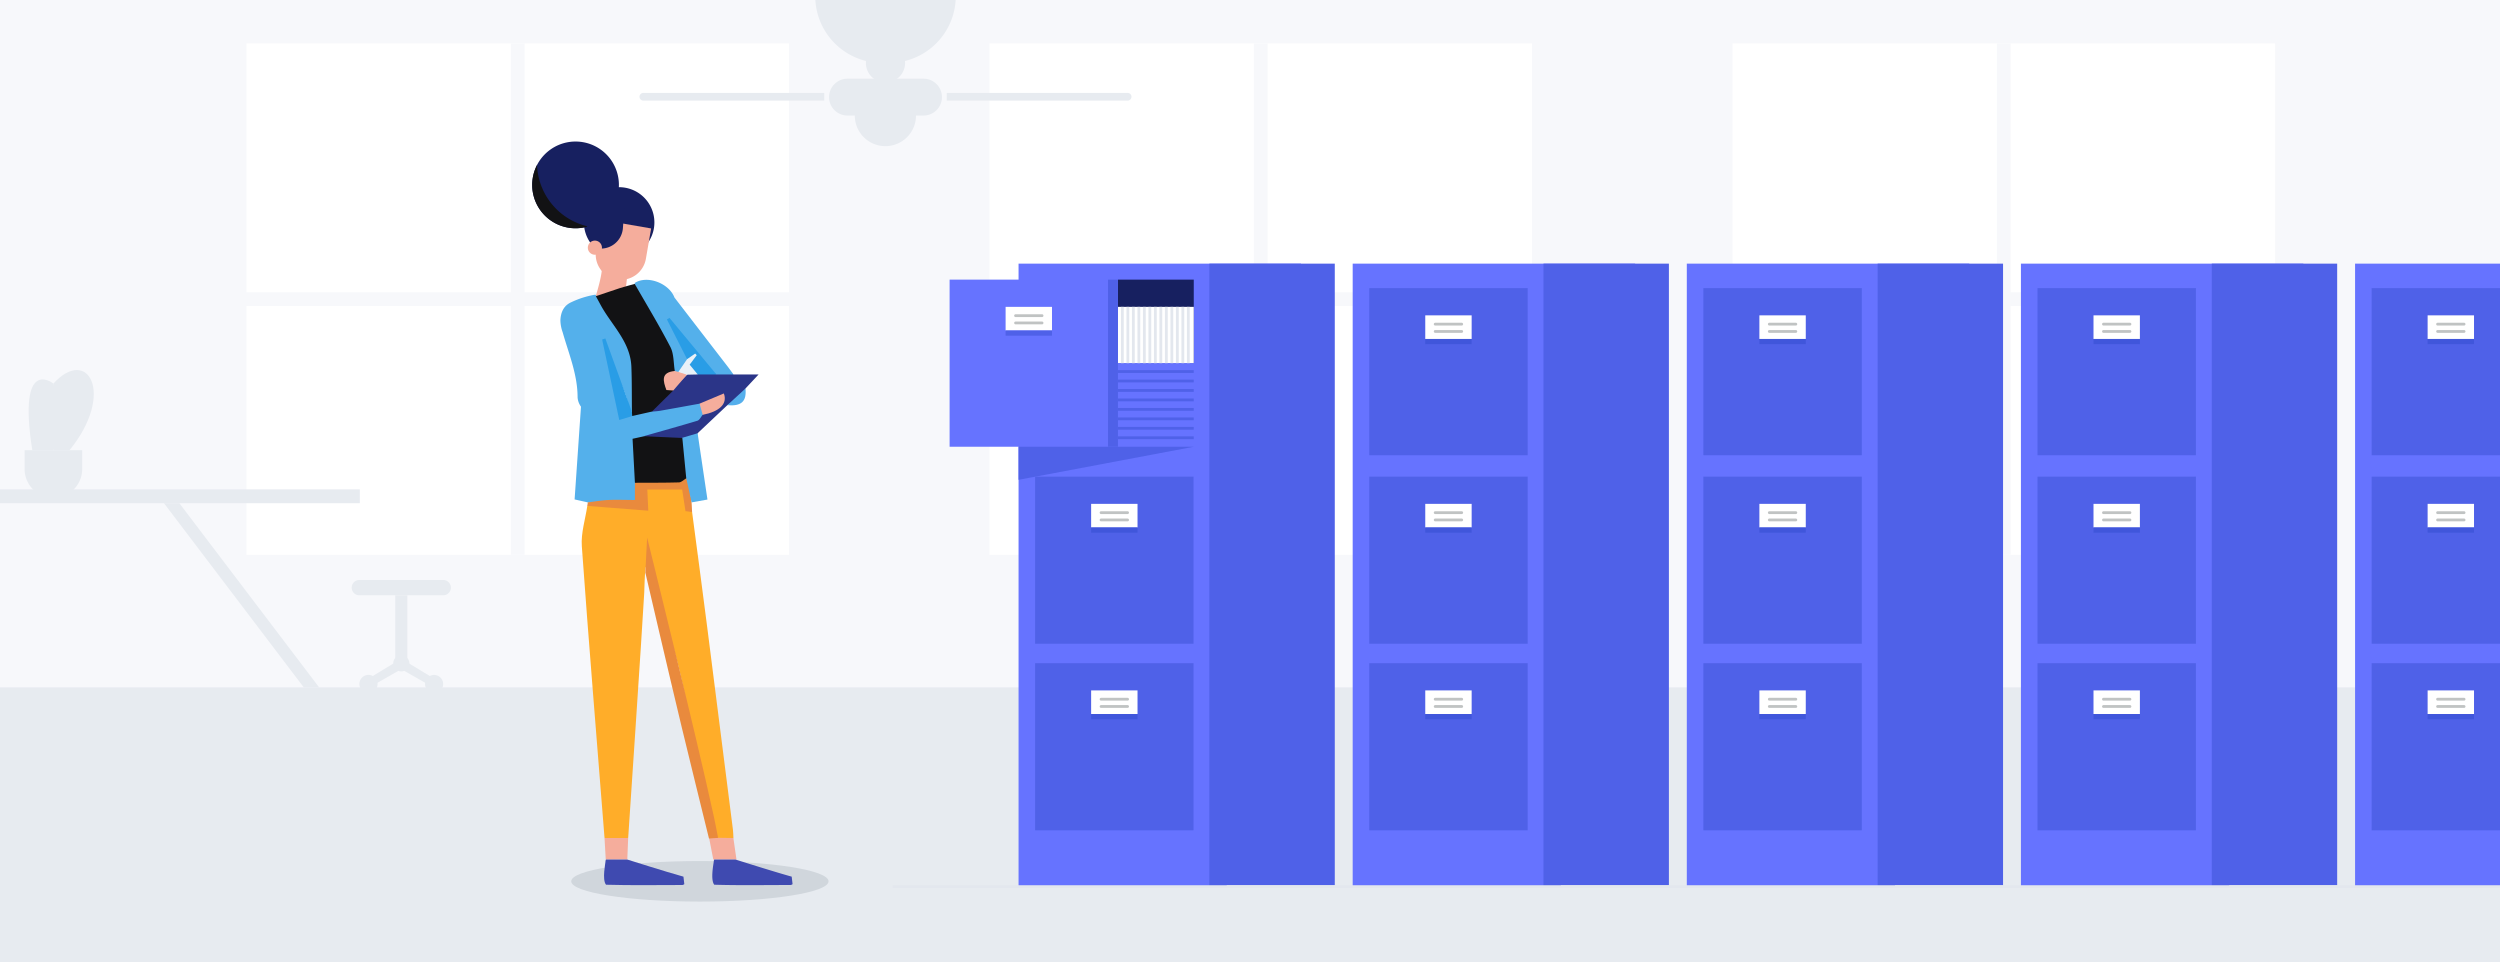 <?xml version="1.0" encoding="UTF-8"?> <svg xmlns="http://www.w3.org/2000/svg" xmlns:xlink="http://www.w3.org/1999/xlink" id="Layer_1" data-name="Layer 1" viewBox="0 0 980.33 377.4"><rect x="0" y="0" width="980.33" height="377.4" fill="#333333" stroke="none"/><defs><style>.cls-1{fill:none;}.cls-2{clip-path:url(#clip-path);}.cls-3{fill:#f7f8fb;}.cls-4{fill:#e7ebf0;}.cls-5{fill:#fff;}.cls-6{fill:#d0d6dc;}.cls-7{fill:#6673ff;}.cls-8{fill:#172060;}.cls-9{fill:#4f61e8;}.cls-10{fill:#c0c3c3;}.cls-11{fill:#4056db;}.cls-12{fill:#e3e7ee;}.cls-13{fill:#ffad29;}.cls-14{fill:#54b0eb;}.cls-15{fill:#2b3588;}.cls-16{fill:#e98a3d;}.cls-17{fill:#f5ad9c;}.cls-18{fill:#55afec;}.cls-19{fill:#3f4ab0;}.cls-20{fill:#121214;}.cls-21{fill:#299de6;}.cls-22{fill:#e9f1f8;}</style><clipPath id="clip-path"><rect class="cls-1" x="-3.38" y="-1.51" width="995.54" height="380.43"></rect></clipPath></defs><g id="Artwork_526" data-name="Artwork 526"><g class="cls-2"><rect class="cls-3" x="-3.38" y="-1.36" width="995.54" height="317.82"></rect><rect class="cls-4" x="-3.38" y="269.54" width="995.54" height="109.37"></rect><rect class="cls-5" x="679.37" y="17.01" width="212.76" height="200.57"></rect><rect class="cls-5" x="388.01" y="17.01" width="212.76" height="200.57"></rect><rect class="cls-5" x="96.65" y="17.01" width="212.76" height="200.57"></rect><rect class="cls-3" x="783.06" y="17.01" width="5.38" height="200.57"></rect><rect class="cls-3" x="678.09" y="114.6" width="215.33" height="5.38"></rect><rect class="cls-3" x="491.7" y="17.01" width="5.38" height="200.57"></rect><rect class="cls-3" x="386.73" y="114.6" width="215.33" height="5.38"></rect><rect class="cls-3" x="200.34" y="17.01" width="5.38" height="200.57"></rect><rect class="cls-3" x="95.36" y="114.6" width="215.33" height="5.38"></rect><g class="cls-2"><path class="cls-4" d="M345.88,24.68h2.71a26.2,26.2,0,0,0,26.2-26.2H319.68a26.2,26.2,0,0,0,26.2,26.2"></path><path class="cls-4" d="M339.55,24.68a7.68,7.68,0,1,1,7.68,7.68,7.67,7.67,0,0,1-7.68-7.68"></path><path class="cls-4" d="M332.33,45.31h29.81a7.23,7.23,0,0,0,7.23-7.22h0a7.23,7.23,0,0,0-7.23-7.23H332.33a7.23,7.23,0,0,0-7.23,7.23h0a7.23,7.23,0,0,0,7.23,7.22"></path><path class="cls-4" d="M335.19,45.31a12,12,0,1,1,12,12,12,12,0,0,1-12-12"></path><path class="cls-4" d="M252.45,39.44h70.77v-3H252.45a1.51,1.51,0,1,0,0,3"></path><path class="cls-4" d="M442,39.44H371.25v-3H442a1.51,1.51,0,1,1,0,3"></path><rect class="cls-4" x="-3.38" y="191.9" width="144.48" height="5.42"></rect><polygon class="cls-4" points="119.11 269.54 125.14 269.54 70.33 197.32 64.3 197.32 119.11 269.54"></polygon><path class="cls-4" d="M20.94,195.21h0a11.28,11.28,0,0,0,11.29-11.29v-7.38H9.65v7.38a11.28,11.28,0,0,0,11.29,11.29"></path><path class="cls-4" d="M27.26,176.54c18.07-22.13,7.23-41-6.32-26.13v26.13Z"></path><path class="cls-4" d="M20.94,150.41s-14.16-11.36-8.28,26.13h8.28s4.06-9.94,3.61-11.29-3.61-14.84-3.61-14.84"></path><path class="cls-4" d="M140.91,233.43h32.9a3,3,0,0,0,0-6h-32.9a3,3,0,1,0,0,6"></path><rect class="cls-4" x="154.99" y="233.43" width="4.74" height="24.87"></rect><polygon class="cls-4" points="157.36 262.4 167.62 268.26 173.63 268.18 157.36 258.3 157.36 262.4"></polygon><path class="cls-4" d="M166.67,268.22a3.55,3.55,0,1,1,3.55,3.55,3.55,3.55,0,0,1-3.55-3.55"></path><polygon class="cls-4" points="157.36 262.4 147.09 268.26 141.08 268.18 157.36 258.3 157.36 262.4"></polygon><path class="cls-4" d="M148.05,268.22a3.56,3.56,0,1,0-3.56,3.55,3.55,3.55,0,0,0,3.56-3.55"></path><path class="cls-4" d="M154.2,260.12a3.16,3.16,0,1,1,3.16,3.16,3.16,3.16,0,0,1-3.16-3.16"></path></g></g></g><ellipse class="cls-6" cx="274.45" cy="345.59" rx="50.45" ry="7.95"></ellipse><g id="Artwork_602" data-name="Artwork 602"><rect class="cls-7" x="399.41" y="103.38" width="110.75" height="244.3"></rect><rect class="cls-8" x="438.4" y="109.65" width="29.71" height="32.77"></rect><rect class="cls-5" x="438.4" y="120.33" width="29.71" height="22.09"></rect><rect class="cls-7" x="372.37" y="109.65" width="62.12" height="65.53"></rect><rect class="cls-9" x="405.9" y="186.9" width="62.12" height="65.53"></rect><rect class="cls-9" x="405.9" y="260.06" width="62.12" height="65.53"></rect><rect class="cls-9" x="434.49" y="109.65" width="3.9" height="65.53"></rect><rect class="cls-9" x="474.23" y="103.38" width="49.18" height="244.3"></rect><rect class="cls-5" x="394.33" y="120.33" width="18.19" height="9.26"></rect><rect class="cls-9" x="394.33" y="129.59" width="18.19" height="2.05"></rect><path class="cls-10" d="M408.62,124.33H398.24a.54.54,0,0,1-.55-.55.55.55,0,0,1,.55-.55h10.38a.55.55,0,0,1,.55.55A.54.54,0,0,1,408.62,124.33Z"></path><path class="cls-10" d="M408.62,127.19H398.24a.55.55,0,0,1,0-1.1h10.38a.55.55,0,1,1,0,1.1Z"></path><rect class="cls-5" x="427.87" y="197.58" width="18.19" height="9.26"></rect><rect class="cls-11" x="427.87" y="206.84" width="18.19" height="2.05"></rect><path class="cls-10" d="M442.16,201.58H431.77a.55.55,0,0,1-.55-.55.55.55,0,0,1,.55-.55h10.39a.55.55,0,0,1,.55.55A.55.55,0,0,1,442.16,201.58Z"></path><path class="cls-10" d="M442.16,204.44H431.77a.55.55,0,0,1,0-1.1h10.39a.55.55,0,0,1,0,1.1Z"></path><rect class="cls-5" x="427.87" y="270.73" width="18.19" height="9.26"></rect><rect class="cls-11" x="427.87" y="280" width="18.19" height="2.05"></rect><path class="cls-10" d="M442.16,274.74H431.77a.55.55,0,0,1-.55-.55.55.55,0,0,1,.55-.55h10.39a.55.55,0,0,1,.55.55A.55.55,0,0,1,442.16,274.74Z"></path><path class="cls-10" d="M442.16,277.59H431.77a.55.55,0,0,1-.55-.55.55.55,0,0,1,.55-.55h10.39a.55.55,0,0,1,.55.55A.55.55,0,0,1,442.16,277.59Z"></path><rect class="cls-7" x="438.4" y="142.42" width="29.71" height="32.77"></rect><rect class="cls-9" x="438.39" y="145.14" width="29.71" height="1.1"></rect><rect class="cls-9" x="438.39" y="148.85" width="29.71" height="1.1"></rect><rect class="cls-9" x="438.39" y="152.56" width="29.71" height="1.1"></rect><rect class="cls-9" x="438.39" y="156.27" width="29.71" height="1.1"></rect><rect class="cls-9" x="438.39" y="159.98" width="29.71" height="1.1"></rect><rect class="cls-9" x="438.39" y="163.69" width="29.71" height="1.1"></rect><rect class="cls-9" x="438.39" y="167.4" width="29.71" height="1.1"></rect><rect class="cls-9" x="438.39" y="171.11" width="29.71" height="1.1"></rect><polygon class="cls-9" points="399.41 188.15 399.41 175.19 468.11 175.19 399.41 188.15"></polygon><rect class="cls-12" x="439.56" y="120.33" width="1.1" height="22.09"></rect><rect class="cls-12" x="441.72" y="120.33" width="1.1" height="22.09"></rect><rect class="cls-12" x="443.87" y="120.33" width="1.1" height="22.09"></rect><rect class="cls-12" x="446.03" y="120.33" width="1.1" height="22.09"></rect><rect class="cls-12" x="448.19" y="120.33" width="1.1" height="22.09"></rect><rect class="cls-12" x="450.34" y="120.33" width="1.1" height="22.09"></rect><rect class="cls-12" x="452.5" y="120.33" width="1.1" height="22.09"></rect><rect class="cls-12" x="454.65" y="120.33" width="1.1" height="22.09"></rect><rect class="cls-12" x="456.81" y="120.33" width="1.1" height="22.09"></rect><rect class="cls-12" x="458.97" y="120.33" width="1.1" height="22.09"></rect><rect class="cls-12" x="461.12" y="120.33" width="1.1" height="22.09"></rect><rect class="cls-12" x="463.28" y="120.33" width="1.1" height="22.09"></rect><rect class="cls-12" x="465.43" y="120.33" width="1.1" height="22.09"></rect><rect class="cls-12" x="350.03" y="347.13" width="180" height="1.1"></rect></g><g id="Artwork_602-2" data-name="Artwork 602"><rect class="cls-7" x="530.43" y="103.38" width="110.75" height="244.3"></rect><rect class="cls-9" x="536.93" y="186.9" width="62.12" height="65.53"></rect><rect class="cls-9" x="536.93" y="260.06" width="62.12" height="65.53"></rect><rect class="cls-9" x="605.25" y="103.38" width="49.18" height="244.3"></rect><rect class="cls-5" x="558.89" y="197.58" width="18.19" height="9.26"></rect><rect class="cls-11" x="558.89" y="206.84" width="18.19" height="2.05"></rect><path class="cls-10" d="M573.18,201.58H562.79a.55.55,0,0,1-.55-.55.55.55,0,0,1,.55-.55h10.39a.55.55,0,0,1,.55.55A.55.55,0,0,1,573.18,201.58Z"></path><path class="cls-10" d="M573.18,204.44H562.79a.55.55,0,0,1,0-1.1h10.39a.55.55,0,1,1,0,1.1Z"></path><rect class="cls-9" x="536.93" y="112.98" width="62.12" height="65.53"></rect><rect class="cls-5" x="558.89" y="123.66" width="18.19" height="9.26"></rect><rect class="cls-11" x="558.89" y="132.92" width="18.19" height="2.05"></rect><path class="cls-10" d="M573.18,127.66H562.79a.55.55,0,0,1,0-1.1h10.39a.55.55,0,1,1,0,1.1Z"></path><path class="cls-10" d="M573.18,130.52H562.79a.55.55,0,0,1,0-1.1h10.39a.55.55,0,0,1,0,1.1Z"></path><rect class="cls-5" x="558.89" y="270.73" width="18.19" height="9.26"></rect><rect class="cls-11" x="558.89" y="280" width="18.19" height="2.05"></rect><path class="cls-10" d="M573.18,274.74H562.79a.55.55,0,0,1-.55-.55.55.55,0,0,1,.55-.55h10.39a.55.55,0,0,1,.55.55A.55.55,0,0,1,573.18,274.74Z"></path><path class="cls-10" d="M573.18,277.59H562.79a.55.55,0,0,1-.55-.55.55.55,0,0,1,.55-.55h10.39a.55.55,0,0,1,.55.55A.55.55,0,0,1,573.18,277.59Z"></path><rect class="cls-12" x="481.05" y="347.13" width="180" height="1.1"></rect></g><g id="Artwork_602-3" data-name="Artwork 602"><rect class="cls-7" x="661.45" y="103.38" width="110.75" height="244.3"></rect><rect class="cls-9" x="667.95" y="186.9" width="62.12" height="65.53"></rect><rect class="cls-9" x="667.95" y="260.06" width="62.12" height="65.53"></rect><rect class="cls-9" x="736.28" y="103.38" width="49.18" height="244.3"></rect><rect class="cls-5" x="689.91" y="197.58" width="18.19" height="9.26"></rect><rect class="cls-11" x="689.91" y="206.84" width="18.19" height="2.05"></rect><path class="cls-10" d="M704.2,201.58H693.81a.55.55,0,0,1-.55-.55.55.55,0,0,1,.55-.55H704.2a.55.55,0,0,1,.55.55A.55.55,0,0,1,704.2,201.58Z"></path><path class="cls-10" d="M704.2,204.44H693.81a.55.55,0,0,1,0-1.1H704.2a.55.55,0,0,1,0,1.1Z"></path><rect class="cls-9" x="667.95" y="112.98" width="62.12" height="65.53"></rect><rect class="cls-5" x="689.91" y="123.66" width="18.19" height="9.26"></rect><rect class="cls-11" x="689.91" y="132.92" width="18.19" height="2.05"></rect><path class="cls-10" d="M704.2,127.66H693.81a.55.55,0,0,1,0-1.1H704.2a.55.55,0,1,1,0,1.1Z"></path><path class="cls-10" d="M704.2,130.52H693.81a.55.55,0,0,1,0-1.1H704.2a.55.55,0,1,1,0,1.1Z"></path><rect class="cls-5" x="689.91" y="270.73" width="18.19" height="9.26"></rect><rect class="cls-11" x="689.91" y="280" width="18.19" height="2.05"></rect><path class="cls-10" d="M704.2,274.74H693.81a.55.55,0,0,1-.55-.55.55.55,0,0,1,.55-.55H704.2a.55.55,0,0,1,.55.55A.55.55,0,0,1,704.2,274.74Z"></path><path class="cls-10" d="M704.2,277.59H693.81a.55.55,0,0,1-.55-.55.55.55,0,0,1,.55-.55H704.2a.55.55,0,0,1,.55.55A.55.55,0,0,1,704.2,277.59Z"></path><rect class="cls-12" x="612.07" y="347.13" width="180" height="1.1"></rect></g><g id="Artwork_602-4" data-name="Artwork 602"><rect class="cls-7" x="792.47" y="103.38" width="110.75" height="244.3"></rect><rect class="cls-9" x="798.97" y="186.9" width="62.12" height="65.53"></rect><rect class="cls-9" x="798.97" y="260.06" width="62.12" height="65.53"></rect><rect class="cls-9" x="867.3" y="103.38" width="49.18" height="244.3"></rect><rect class="cls-5" x="820.93" y="197.58" width="18.19" height="9.26"></rect><rect class="cls-11" x="820.93" y="206.84" width="18.19" height="2.05"></rect><path class="cls-10" d="M835.22,201.58H824.84a.54.54,0,0,1-.55-.55.55.55,0,0,1,.55-.55h10.38a.55.55,0,0,1,.55.55A.55.55,0,0,1,835.22,201.58Z"></path><path class="cls-10" d="M835.22,204.44H824.84a.55.55,0,0,1,0-1.1h10.38a.55.55,0,0,1,0,1.1Z"></path><rect class="cls-9" x="798.97" y="112.98" width="62.12" height="65.53"></rect><rect class="cls-5" x="820.93" y="123.66" width="18.19" height="9.26"></rect><rect class="cls-11" x="820.93" y="132.92" width="18.19" height="2.05"></rect><path class="cls-10" d="M835.22,127.66H824.84a.55.55,0,0,1,0-1.1h10.38a.55.55,0,1,1,0,1.1Z"></path><path class="cls-10" d="M835.22,130.52H824.84a.55.55,0,1,1,0-1.1h10.38a.55.55,0,1,1,0,1.1Z"></path><rect class="cls-5" x="820.93" y="270.73" width="18.19" height="9.26"></rect><rect class="cls-11" x="820.93" y="280" width="18.19" height="2.05"></rect><path class="cls-10" d="M835.22,274.74H824.84a.55.55,0,0,1-.55-.55.54.54,0,0,1,.55-.55h10.38a.55.55,0,0,1,.55.55A.55.55,0,0,1,835.22,274.74Z"></path><path class="cls-10" d="M835.22,277.59H824.84a.54.54,0,0,1-.55-.55.55.55,0,0,1,.55-.55h10.38a.55.55,0,0,1,.55.55A.55.55,0,0,1,835.22,277.59Z"></path><rect class="cls-12" x="743.09" y="347.13" width="180" height="1.1"></rect></g><g id="Artwork_602-5" data-name="Artwork 602"><rect class="cls-7" x="923.5" y="103.38" width="110.75" height="244.3"></rect><rect class="cls-9" x="929.99" y="186.9" width="62.12" height="65.53"></rect><rect class="cls-9" x="929.99" y="260.06" width="62.12" height="65.53"></rect><rect class="cls-5" x="951.95" y="197.58" width="18.19" height="9.26"></rect><rect class="cls-11" x="951.95" y="206.84" width="18.19" height="2.05"></rect><path class="cls-10" d="M966.24,201.58H955.86a.54.54,0,0,1-.55-.55.55.55,0,0,1,.55-.55h10.38a.55.55,0,0,1,.55.55A.54.54,0,0,1,966.24,201.58Z"></path><path class="cls-10" d="M966.24,204.44H955.86a.55.55,0,0,1,0-1.1h10.38a.55.55,0,0,1,0,1.1Z"></path><rect class="cls-9" x="929.99" y="112.98" width="62.12" height="65.53"></rect><rect class="cls-5" x="951.95" y="123.66" width="18.19" height="9.26"></rect><rect class="cls-11" x="951.95" y="132.92" width="18.19" height="2.05"></rect><path class="cls-10" d="M966.24,127.66H955.86a.55.55,0,1,1,0-1.1h10.38a.55.55,0,0,1,0,1.1Z"></path><path class="cls-10" d="M966.24,130.52H955.86a.55.55,0,0,1,0-1.1h10.38a.55.55,0,0,1,0,1.1Z"></path><rect class="cls-5" x="951.95" y="270.73" width="18.19" height="9.26"></rect><rect class="cls-11" x="951.95" y="280" width="18.19" height="2.05"></rect><path class="cls-10" d="M966.24,274.74H955.86a.55.55,0,0,1-.55-.55.54.54,0,0,1,.55-.55h10.38a.54.54,0,0,1,.55.55A.55.55,0,0,1,966.24,274.74Z"></path><path class="cls-10" d="M966.24,277.59H955.86a.54.54,0,0,1-.55-.55.55.55,0,0,1,.55-.55h10.38a.55.55,0,0,1,.55.55A.54.54,0,0,1,966.24,277.59Z"></path><rect class="cls-12" x="874.12" y="347.13" width="180" height="1.1"></rect></g><g id="Artwork_303" data-name="Artwork 303"><path class="cls-13" d="M271.39,200.78c2,15.05,4,30.1,5.93,45.16q5.08,39.68,10.08,79.36c.14,1.09.14,2.21.2,3.31-1.78,1.55-3.74,1.15-5.71.52-1.8-1.37-1.81-3.53-2.22-5.45-4.14-19-8.32-38.05-12.39-57.09-3.61-16.87-14.08-47-14.1-44-.46,3.31-.38,6.64-.56,9.95-.76,14-6.29,96-6.29,96s-6.09,1.85-9.28,0c-3-38.1-6.17-76.19-8.9-114.32-.38-5.22,1.38-10.59,2.16-15.89,2.36-.86,4.77-.52,7.15-.21,5,.66,10,0,15,.62.89-2.49-.33-5,1.58-7.51,4.37-1.19,9.12-.85,13.48-.14,2.25,3.32.89,7.33,3.88,9.64"></path><path class="cls-14" d="M230.49,197l-5.17-1.16c.83-12.07,1.67-24.22,2.5-36.37a7.06,7.06,0,0,1-1.33-3.66c0-9-3.48-17.12-5.86-25.54a14.46,14.46,0,0,1-.88-4.73c.15-3.15,1.34-5.76,4.33-7.06a35.23,35.23,0,0,1,9.15-2.9,1.9,1.9,0,0,1,1,.33c3.68,5.49,7.27,11,10.83,16.61a23.09,23.09,0,0,1,3.5,11.39c.31,5.78,1,11.58-.39,17.32-1.43.74-1.58-.54-1.66-1.28-.63-5.75-3.81-10.54-5.79-15.77-1.07-2.8-2.6-5.44-3.19-8.43,2.28,9,3.71,18.16,6.09,26.89,1.74.58,3-.07,4.24-.24,2.65-.48,5.26-1.12,7.86-1.81,5-.73,9.86-2.15,14.83-3.06,1.25-.23,2.51-.73,3.74.07,1.11,1.58,1.35,3.5,2.05,5.25.47,2.51-1.52,2.85-3.08,3.23-5.16,1.25-10.19,3-15.37,4.16A28.31,28.31,0,0,0,252.4,172a5.5,5.5,0,0,0-2.71,1.64,88.62,88.62,0,0,0,.17,16.09,7.77,7.77,0,0,1,.23,1.79c.16,4.54-.74,5.59-5.25,5.58-4.79,0-9.57.25-14.35,0"></path><path class="cls-14" d="M264.49,116.69q10.32,13.4,20.66,26.79c.85,1.1,1.66,2.24,2.49,3.37-1.72,1.65-3.78,1-5.77.87a3.25,3.25,0,0,1-1.81-1c-5.51-6.38-10.87-12.89-16.15-18.9,1.76,4.05,3.8,8.49,5.88,12.93-.36,2.6-1.24,4.82-4.14,5.5a2.1,2.1,0,0,1-1.27-.44c-1.07-1.09-1.12-2.51-1.24-3.92a24.16,24.16,0,0,0-3.51-11.07c-3.29-5.27-11.3-18.3-10.69-19.88,4.84-3.1,13.41.08,15.55,5.76"></path><path class="cls-15" d="M280.94,146.85h16.52l-5.13,5.49c-1.53,3.12-4.33,4.84-7.13,6.56l-11.66,11c-1.27,3.15-4.18,1.89-6.42,2.43-3.56-.17-7.13-.07-10.69-.15-1.36,0-2.82.12-3.81-1.19,7-2,13.93-3.92,20.85-6,.84-.26,1.38-1.51,2.07-2.31.78-1.22,2.21-1.27,3.35-1.85,1.95-1,3.86-2,4.64-4.62a15.48,15.48,0,0,0-6.77,1.52c-.77.32-1.42,1.24-2.43.56-5.16.93-10.33,1.88-15.5,2.79-1.06.18-2.14.23-3.21.34-.25-1.95,1.29-2.78,2.45-3.73a58.27,58.27,0,0,0,5.6-5.28c2.09-2.08,4.35-4,6.36-6.13,1.3-.57,2.69-.08,4-.43,2.36-.06,4.75-.35,6.9,1"></path><path class="cls-16" d="M230.49,197c2.7-.33,5.39-.81,8.1-.94,3.29-.17,6.6,0,10.38,0V189.3c1-1.21,2.5-1.08,3.87-1.1,3.77-.07,7.55,0,11.33,0a9.06,9.06,0,0,0,4.35-.78c2-.13,1.87,1.46,1.92,2.62.1,2.37.54,4.68.76,7,.07,1.24.13,2.49.19,3.74l-2.59-.35c-.46-3-.86-5.61-1.3-8.47H253.83c.12,2.63.24,5.17.38,8.3l-23.91-1.88Z"></path><path class="cls-14" d="M271.2,197l-2.1-9.48a2.1,2.1,0,0,1-1.11-1.69,108.92,108.92,0,0,1-1.32-11.38,3.38,3.38,0,0,1,.89-2.79l6-1.77c1.28,8.62,2.55,17.25,3.86,26L271.2,197"></path><path class="cls-17" d="M281.58,328.52l6,.09q.61,4.23,1.22,8.45h-9.09L278,328.27s2.46-.67,3.6.25"></path><path class="cls-17" d="M237.05,328.6h9.28c0-.13-.34,8.41-.34,8.41l-8.45.05q-.24-4.23-.49-8.45"></path><path class="cls-18" d="M285.2,158.9l7.13-6.56c.49,5.12-1.59,7-7.13,6.56"></path><path class="cls-19" d="M237.4,337.7c.07-.21.2-.64.2-.64H246s15.19,4.82,22,6.7l.34,2.94c-.26.14-.47.35-.8.34-10,0-19.94.18-29.9-.11-1.63-2-.19-8.62-.19-9.23"></path><path class="cls-19" d="M279.86,337.7c.07-.21.2-.64.2-.64h8.39s15.19,4.82,22,6.7l.34,2.94a1.52,1.52,0,0,1-.8.34c-10,0-19.93.18-29.9-.11-1.63-2-.19-8.62-.19-9.23"></path><path class="cls-16" d="M278,328.76c-3.57-14.56-7.18-29.12-10.7-43.7-4.88-20.24-14.24-60.52-14.24-60.52l.69-13.76S272.87,287.63,280,320.56c.57,2.64,1.06,5.31,1.59,8l-3.59.24"></path><path class="cls-20" d="M245.51,112.26l3.38-.94c4.71,8.23,9.64,16.34,14,24.77,1.39,2.7,1.19,6.24,1.72,9.39-1.17,1.67-4.33,2.3-2.87,5,.43,1.5,1.9,1.53,2.28,2.63l-8.38,8.28-7.7,1.74c-.66-.52-.59-1.1-.14-1.72-.06-5.82,0-11.65-.21-17.46-.32-9.85-7.63-16.27-11.95-24.16-.67-1.21-1.31-2.44-2-3.67,2.45-2.64,6-2.66,9.07-3.86a2.94,2.94,0,0,1,2.78,0"></path><path class="cls-20" d="M267.56,171.7q.76,7.94,1.54,15.86c-.94.56-1.87,1.57-2.83,1.6-5.77.17-11.53.12-17.3.15-.31-5.67-.61-11.33-.92-17.25l4.57-1,14.94.68"></path><path class="cls-21" d="M247.78,161.43c.05.57.1,1.15.14,1.72l-5.09,1.55c-2.29-10.76-4.5-21.17-6.71-31.57l1.25-.42,10.41,28.72"></path><path class="cls-17" d="M274.33,158.28l9.51-4c1.56,4.13-1.79,7.12-8.3,8.39Z"></path><path class="cls-17" d="M236.08,105.28c3.33.31,6.23,2.27,9.55,2.45a8.65,8.65,0,0,1-5.5.33c.75,2,3.24,2.6,2.9,4.93l-9.37,3.15,0-.13c.88-3,2.22-7.65,2.39-10.73"></path><path class="cls-21" d="M280.94,146.85l-7.34,0c-1.62-.84-3.13-1.8-3.56-3.29-.24-1.43.72-2,.87-2.87-.53-.07-1,.23-1.48.15l-7.91-15.56,1-.64,18.44,22.23"></path><path class="cls-17" d="M264,153.13l-2.69-.19c-1.29-3.54-2.28-6.92,3.28-7.46l1.41.36c1.15.26,2.5-.1,3.35,1.09l-5.35,6.2"></path><path class="cls-22" d="M269.35,146.93,266,145.84l3.43-5,3.17-2.2.6.66L270.44,143l3.16,3.84-4.25.1"></path><path class="cls-17" d="M246,107.75c-.17,1.51-.33,3-.49,4.51L243,113l-5.1-5.84c2.69.24,5.38.46,8.07.6"></path><path class="cls-8" d="M229.17,84.87a13.82,13.82,0,1,0,16-11.26,13.82,13.82,0,0,0-16,11.26"></path><path class="cls-8" d="M208.94,69.62A17,17,0,1,0,228.6,55.75a17,17,0,0,0-19.66,13.87"></path><path class="cls-20" d="M210.59,64.71a25.71,25.71,0,0,0,20,24.09,17,17,0,0,1-20-24.09"></path><path class="cls-17" d="M241.82,109.57h0a9.9,9.9,0,0,1-8.08-11.44L235.8,86.2l19.53,3.38-2.06,11.92a9.91,9.91,0,0,1-11.45,8.07"></path><path class="cls-8" d="M244.84,81.68l-.58,7.79a8.66,8.66,0,0,1-10.37,7.84L232,96.93,229.29,84.2Z"></path><path class="cls-17" d="M236,97.62a2.77,2.77,0,1,1-2.25-3.23A2.79,2.79,0,0,1,236,97.62"></path></g></svg> 